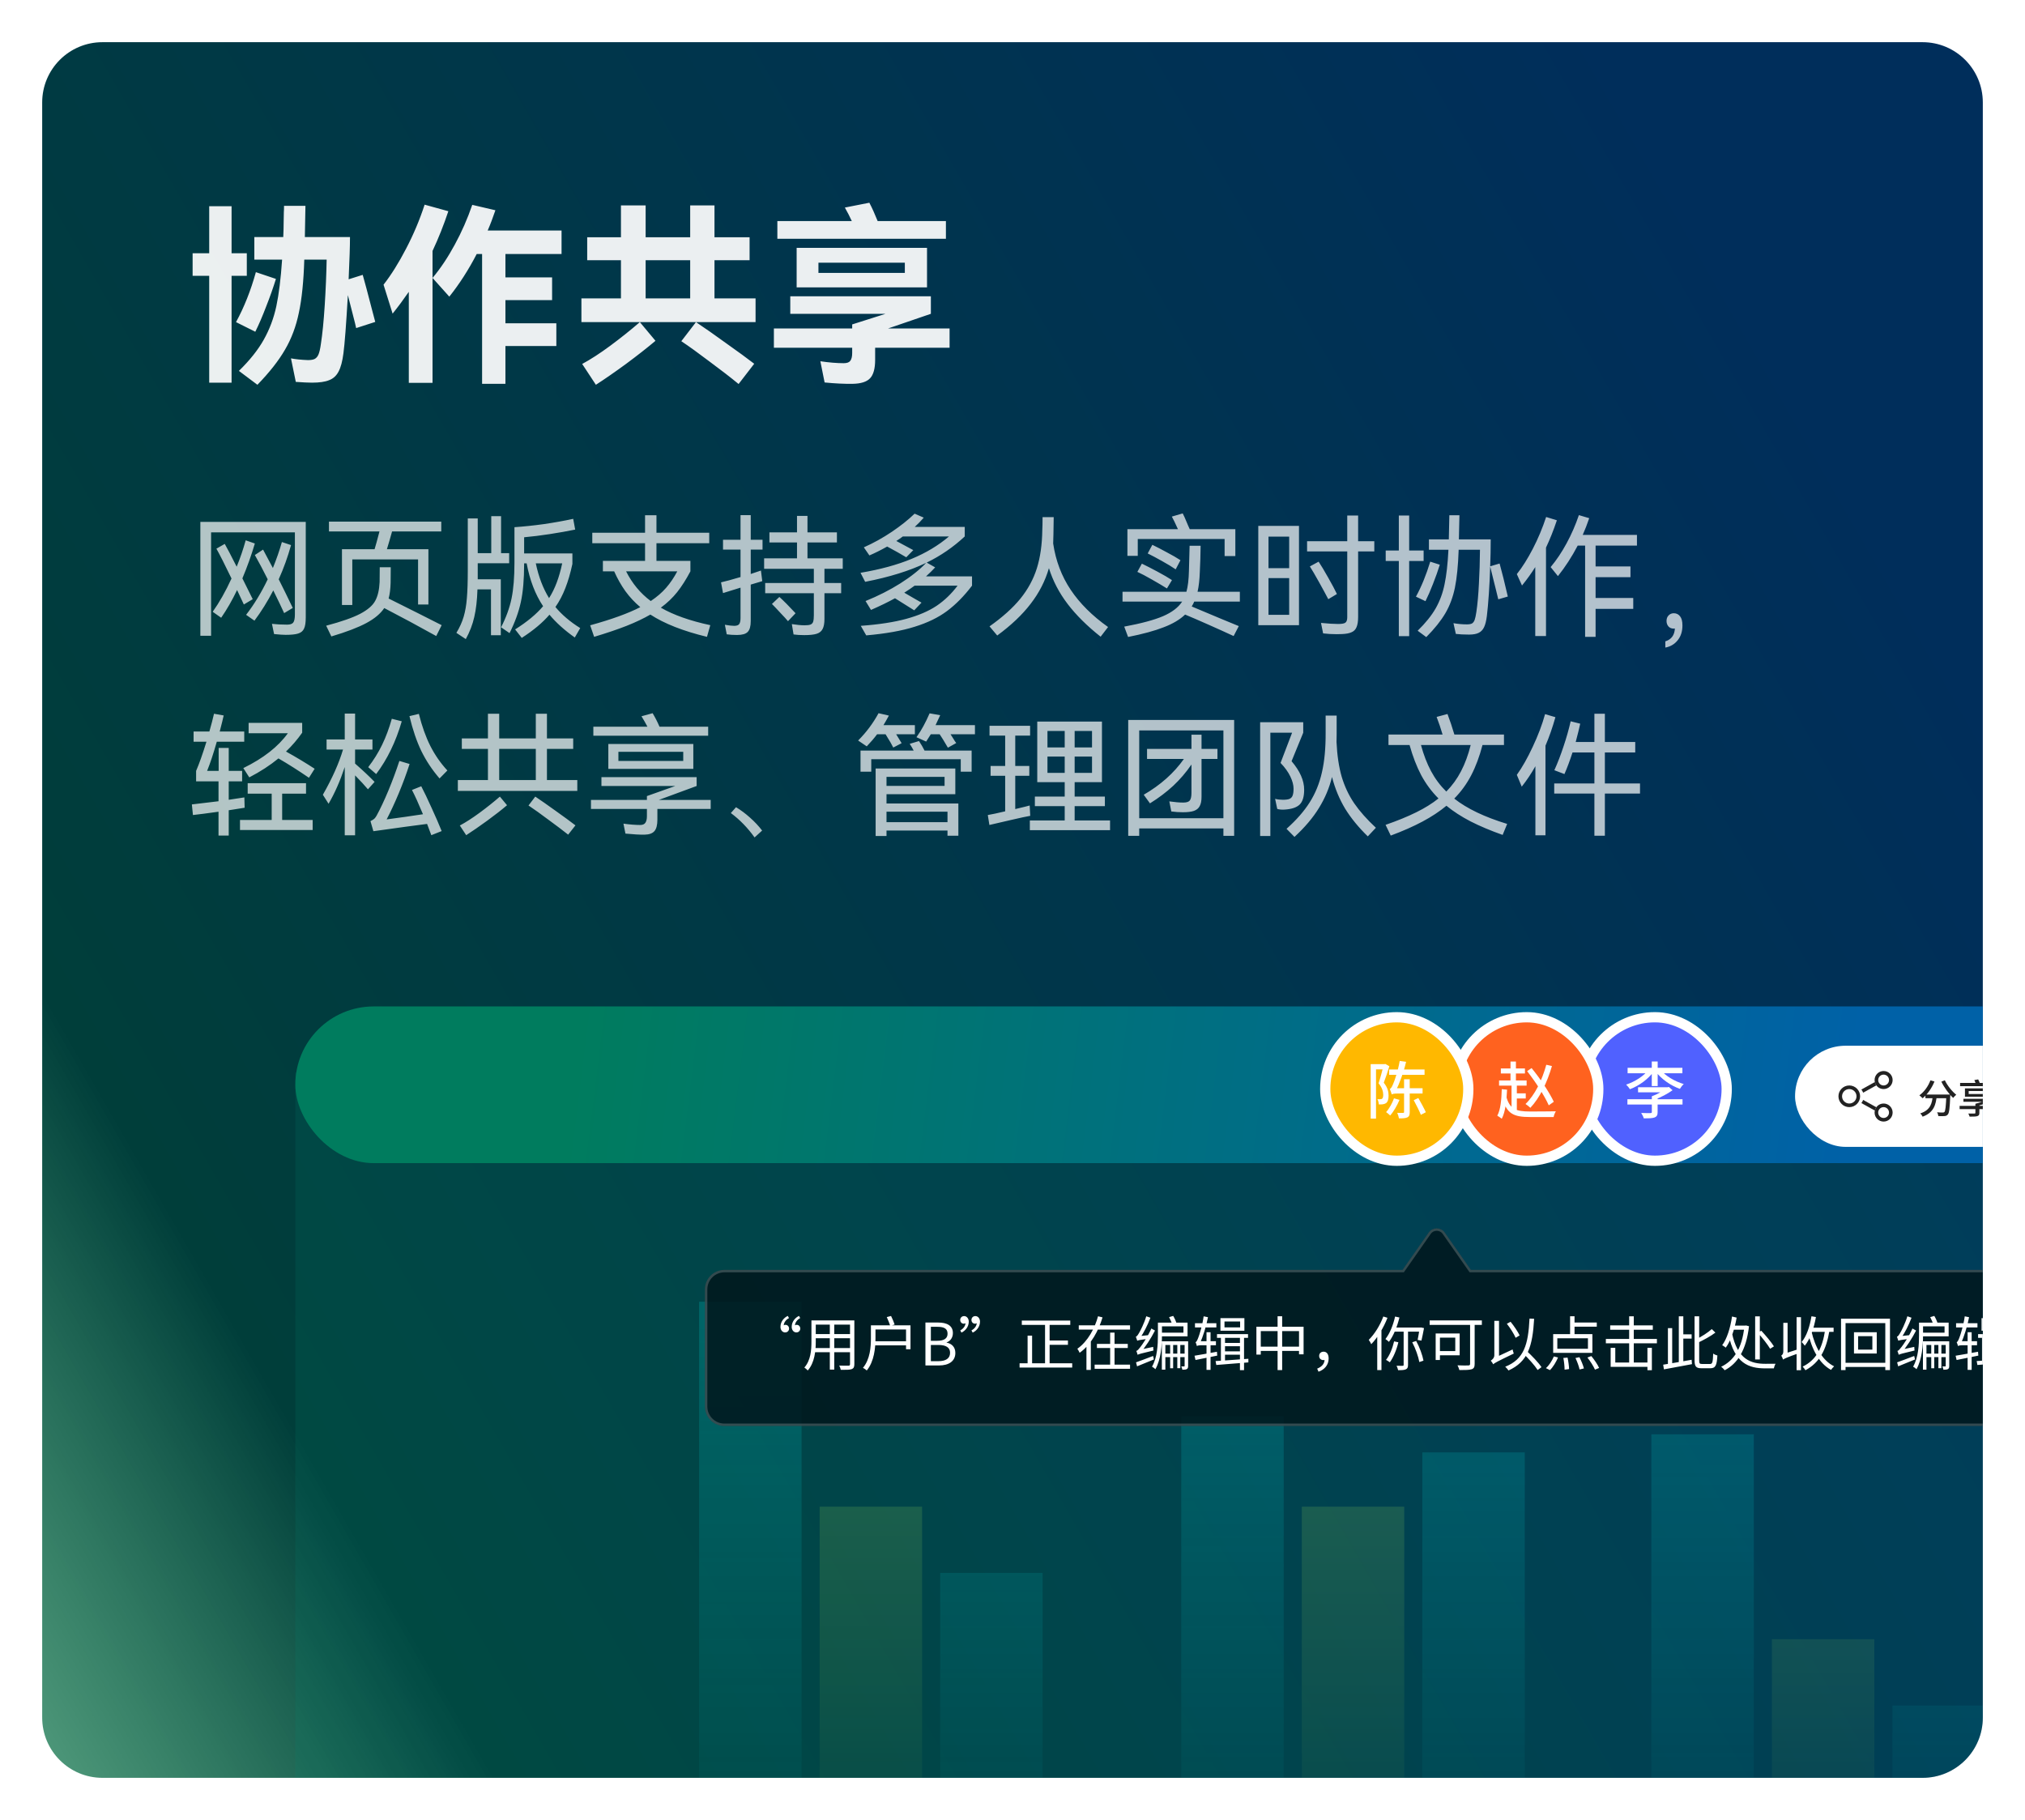 <svg width="336" height="302" viewBox="0 0 336 302" fill="none" xmlns="http://www.w3.org/2000/svg">
<g filter="url(#filter0_d_36_58820)">
<g clip-path="url(#clip0_36_58820)">
<path d="M7 16C7 10.477 11.477 6 17 6H319C324.523 6 329 10.477 329 16V284C329 289.523 324.523 294 319 294H17C11.477 294 7 289.523 7 284V16Z" fill="url(#paint0_linear_36_58820)"/>
<rect width="337" height="184" transform="translate(49 177)" fill="#008777" fill-opacity="0.15"/>
<rect x="49" y="166" width="337" height="26" rx="13" fill="url(#paint1_linear_36_58820)"/>
<g opacity="0.2">
<mask id="mask0_36_58820" style="mask-type:alpha" maskUnits="userSpaceOnUse" x="96" y="205" width="267" height="122">
<rect x="96" y="205" width="267" height="122" fill="url(#paint2_linear_36_58820)"/>
</mask>
<g mask="url(#mask0_36_58820)">
<rect x="116" y="215" width="17" height="89" fill="#00E1E1"/>
<rect x="196" y="234" width="17" height="70" fill="#00E1E1"/>
<rect x="274" y="237" width="17" height="89" fill="#00E1E1"/>
<rect x="136" y="249" width="17" height="89" fill="#C0FF59"/>
<rect x="216" y="249" width="17" height="89" fill="#C0FF59"/>
<rect x="294" y="271" width="17" height="89" fill="#C0FF59"/>
<rect x="156" y="260" width="17" height="89" fill="#00E1E1"/>
<rect x="236" y="240" width="17" height="109" fill="#00E1E1"/>
<rect x="314" y="282" width="17" height="89" fill="#00E1E1"/>
</g>
</g>
<rect x="262.695" y="167.794" width="23.81" height="23.81" rx="11.905" fill="#5061FF"/>
<path d="M270.061 176.187H279.153V177.085H270.061V176.187ZM274.072 175.136H275.051V179.217H274.072V175.136ZM273.592 176.452L274.408 176.778C273.5 178.054 271.949 179.176 270.439 179.738C270.306 179.503 270.02 179.156 269.816 178.972C271.265 178.503 272.806 177.513 273.592 176.452ZM275.5 176.472C276.296 177.503 277.878 178.442 279.378 178.881C279.164 179.064 278.878 179.432 278.735 179.676C277.204 179.136 275.633 178.034 274.714 176.789L275.5 176.472ZM271.796 179.411H276.633V180.248H271.796V179.411ZM270.031 181.401H279.174V182.279H270.031V181.401ZM274.082 180.911H275.041V183.544C275.041 184.034 274.919 184.279 274.51 184.432C274.112 184.564 273.561 184.575 272.745 184.575C272.684 184.319 272.48 183.922 272.316 183.677C272.98 183.707 273.663 183.707 273.847 183.697C274.031 183.687 274.082 183.656 274.082 183.524V180.911ZM276.459 179.411H276.704L276.908 179.36L277.521 179.901C276.704 180.493 275.602 181.074 274.561 181.462C274.459 181.299 274.214 181.044 274.082 180.911C274.959 180.595 275.97 180.023 276.459 179.595V179.411Z" fill="white"/>
<rect x="262.695" y="167.794" width="23.81" height="23.81" rx="11.905" stroke="white" stroke-width="1.701"/>
<rect x="297.847" y="172.521" width="40.754" height="16.781" rx="8.39" fill="white"/>
<path fill-rule="evenodd" clip-rule="evenodd" d="M311.328 179.097L309.141 180.312C309.073 180.12 308.974 179.944 308.849 179.788L311.078 178.55C311.124 178.75 311.211 178.936 311.328 179.097ZM308.848 182.035C308.973 181.88 309.072 181.703 309.14 181.511L311.327 182.727C311.21 182.888 311.124 183.073 311.078 183.274L308.848 182.035Z" fill="#222222"/>
<path d="M313.738 178.214C313.738 178.876 313.201 179.413 312.539 179.413C311.877 179.413 311.341 178.876 311.341 178.214C311.341 177.552 311.877 177.015 312.539 177.015C313.201 177.015 313.738 177.552 313.738 178.214Z" stroke="#222222" stroke-width="0.599"/>
<path d="M308.342 180.911C308.342 181.739 307.671 182.41 306.843 182.41C306.016 182.41 305.345 181.739 305.345 180.911C305.345 180.084 306.016 179.413 306.843 179.413C307.671 179.413 308.342 180.084 308.342 180.911Z" stroke="#222222" stroke-width="0.599"/>
<path d="M313.738 183.608C313.738 184.27 313.201 184.806 312.539 184.806C311.877 184.806 311.341 184.27 311.341 183.608C311.341 182.946 311.877 182.409 312.539 182.409C313.201 182.409 313.738 182.946 313.738 183.608Z" stroke="#222222" stroke-width="0.599"/>
<path d="M319.476 180.618H323.161V181.231H319.476V180.618ZM322.95 180.618H323.603C323.603 180.618 323.603 180.816 323.597 180.902C323.511 182.899 323.425 183.664 323.194 183.928C323.043 184.112 322.878 184.172 322.641 184.191C322.416 184.218 322.021 184.211 321.619 184.191C321.606 184.007 321.526 183.743 321.414 183.565C321.817 183.605 322.192 183.605 322.351 183.605C322.482 183.605 322.555 183.585 322.627 183.519C322.792 183.348 322.878 182.609 322.95 180.73V180.618ZM320.307 178.265L320.979 178.456C320.524 179.577 319.793 180.599 319.008 181.238C318.896 181.113 318.626 180.862 318.474 180.75C319.259 180.19 319.931 179.267 320.307 178.265ZM322.7 178.252C323.109 179.122 323.906 180.117 324.592 180.651C324.434 180.777 324.203 181.014 324.084 181.179C323.386 180.546 322.601 179.471 322.12 178.482L322.7 178.252ZM320.702 180.79H321.362C321.223 182.247 320.9 183.605 319.015 184.29C318.942 184.132 318.771 183.882 318.626 183.75C320.366 183.183 320.584 182.003 320.702 180.79ZM325.152 182.497H331.072V183.038H325.152V182.497ZM325.785 181.324H329.853V181.818H325.785V181.324ZM327.77 182.154H328.429V183.671C328.429 183.994 328.33 184.132 328.06 184.211C327.796 184.284 327.394 184.284 326.807 184.284C326.768 184.126 326.675 183.915 326.59 183.77C327.011 183.783 327.493 183.783 327.605 183.776C327.73 183.77 327.77 183.743 327.77 183.651V182.154ZM329.714 181.317H329.886L330.024 181.291L330.433 181.647C329.78 182.003 328.91 182.313 328.073 182.504C328 182.398 327.855 182.233 327.77 182.148C328.482 181.99 329.306 181.693 329.714 181.436V181.317ZM326.655 180.038V180.533H329.569V180.038H326.655ZM326.036 179.596H330.229V180.981H326.036V179.596ZM325.231 178.693H330.98V179.227H325.231V178.693ZM327.598 178.219L328.231 178.107C328.37 178.357 328.508 178.693 328.554 178.917L327.888 179.049C327.842 178.832 327.723 178.482 327.598 178.219Z" fill="#222222"/>
<rect x="241.46" y="167.795" width="23.737" height="23.81" rx="11.868" fill="#FF621F"/>
<path d="M249.029 176.29H253.03V177.126H249.029V176.29ZM248.733 178.279H253.305V179.137H248.733V178.279ZM251.325 180.422H253.162V181.269H251.325V180.422ZM250.631 175.147H251.529V178.769H250.631V175.147ZM250.805 178.851H251.683V183.392H250.805V178.851ZM249.917 180.902C250.478 183.055 251.57 183.433 253.856 183.433C254.479 183.422 257.417 183.433 258.162 183.402C258.009 183.616 257.836 184.065 257.785 184.351H253.866C251.172 184.351 249.938 183.82 249.285 181.106L249.917 180.902ZM249.182 179.728L250.06 179.81C249.978 181.729 249.785 183.484 249.182 184.637C249.029 184.504 248.642 184.239 248.438 184.127C248.989 183.116 249.131 181.473 249.182 179.728ZM256.57 175.677L257.509 175.892C256.703 178.657 255.468 181.188 253.928 182.82C253.754 182.647 253.346 182.331 253.121 182.188C254.672 180.698 255.856 178.279 256.57 175.677ZM253.387 176.739L254.132 176.228C255.57 177.984 257.101 180.29 257.815 181.82L256.979 182.412C256.315 180.882 254.764 178.473 253.387 176.739Z" fill="white"/>
<rect x="241.46" y="167.795" width="23.737" height="23.81" rx="11.868" stroke="white" stroke-width="1.701"/>
<rect x="219.894" y="167.795" width="23.737" height="23.81" rx="11.868" fill="#FFB800"/>
<path d="M227.43 175.575H229.818V176.443H228.318V184.616H227.43V175.575ZM229.553 175.575H229.726L229.869 175.545L230.533 175.922C230.267 176.779 229.92 177.851 229.604 178.657C230.267 179.473 230.4 180.188 230.4 180.79C230.41 181.392 230.277 181.82 229.982 182.045C229.829 182.147 229.645 182.208 229.431 182.239C229.247 182.259 229.002 182.269 228.777 182.259C228.767 182.014 228.686 181.627 228.543 181.382C228.737 181.402 228.9 181.402 229.033 181.392C229.155 181.392 229.247 181.371 229.328 181.31C229.461 181.208 229.512 180.963 229.512 180.667C229.512 180.167 229.359 179.504 228.737 178.759C229.043 177.841 229.39 176.535 229.553 175.861V175.575ZM234.574 181.555L235.339 181.198C235.767 181.943 236.319 182.963 236.584 183.555L235.757 183.984C235.523 183.371 234.992 182.331 234.574 181.555ZM232.971 178.086H233.91V183.514C233.91 183.984 233.829 184.249 233.533 184.402C233.227 184.555 232.778 184.576 232.114 184.576C232.084 184.32 231.961 183.922 231.839 183.657C232.278 183.678 232.686 183.667 232.818 183.667C232.941 183.657 232.971 183.627 232.971 183.494V178.086ZM231.298 181.249L232.216 181.504C231.839 182.392 231.267 183.422 230.665 184.096C230.492 183.922 230.186 183.667 229.992 183.535C230.533 182.933 231.043 181.984 231.298 181.249ZM230.931 180.606V179.851L231.431 179.575H236.043V180.453H231.859C231.4 180.453 231.022 180.504 230.931 180.606ZM230.492 176.463H236.37V177.351H230.492V176.463ZM230.931 180.606C230.88 180.412 230.716 179.943 230.604 179.688C230.808 179.626 230.971 179.32 231.165 178.851C231.369 178.412 231.982 176.647 232.247 175.045L233.308 175.188C232.9 176.943 232.216 178.779 231.573 180.055V180.065C231.573 180.065 230.931 180.422 230.931 180.606Z" fill="white"/>
<rect x="219.894" y="167.795" width="23.737" height="23.81" rx="11.868" stroke="white" stroke-width="1.701"/>
<g filter="url(#filter1_dd_36_58820)">
<path d="M120.199 234H356.58C358.368 234 359.818 232.55 359.818 230.762V211.333C359.818 209.545 358.368 208.095 356.58 208.095H244.056L239.716 201.895C239.071 200.974 237.708 200.974 237.063 201.895L232.723 208.095H120.199C118.411 208.095 116.961 209.545 116.961 211.333V230.762C116.961 232.55 118.411 234 120.199 234Z" fill="#00181D" fill-opacity="0.87"/>
<path d="M243.89 208.211L243.951 208.298H244.056H356.58C358.257 208.298 359.616 209.657 359.616 211.333V230.762C359.616 232.438 358.257 233.798 356.58 233.798H120.199C118.522 233.798 117.163 232.438 117.163 230.762V211.333C117.163 209.657 118.522 208.298 120.199 208.298H232.723H232.828L232.889 208.211L237.229 202.011C237.793 201.205 238.986 201.205 239.55 202.011L243.89 208.211Z" stroke="white" stroke-opacity="0.2" stroke-width="0.405"/>
</g>
<path d="M130.917 217.712C130.383 217.984 130.053 218.49 130.043 218.917C130.101 218.868 130.208 218.83 130.315 218.83C130.684 218.83 130.927 219.111 130.927 219.461C130.927 219.762 130.704 220.092 130.267 220.092C129.839 220.092 129.499 219.704 129.499 219.17C129.499 218.295 130.092 217.635 130.713 217.353L130.917 217.712ZM132.773 217.712C132.248 217.984 131.918 218.49 131.908 218.917C131.967 218.868 132.073 218.83 132.18 218.83C132.549 218.83 132.783 219.111 132.783 219.461C132.783 219.762 132.559 220.092 132.132 220.092C131.704 220.092 131.364 219.704 131.364 219.17C131.364 218.295 131.957 217.635 132.579 217.353L132.773 217.712ZM135.046 218.101H141.331V218.8H135.046V218.101ZM135.046 220.364H141.321V221.054H135.046V220.364ZM134.997 222.686H141.341V223.376H134.997V222.686ZM134.638 218.101H135.357V221.627C135.357 223.104 135.182 225.115 134.026 226.407C133.909 226.261 133.618 226.018 133.463 225.921C134.531 224.716 134.638 222.987 134.638 221.618V218.101ZM141.04 218.101H141.759V225.358C141.759 225.834 141.642 226.057 141.321 226.183C140.991 226.3 140.428 226.31 139.505 226.3C139.476 226.106 139.359 225.785 139.252 225.591C139.942 225.62 140.603 225.61 140.787 225.61C140.972 225.6 141.04 225.542 141.04 225.358V218.101ZM137.688 218.363H138.427V226.261H137.688V218.363ZM144.508 218.917H145.265V221.035C145.265 222.628 145.061 224.901 143.818 226.407C143.692 226.271 143.371 226.047 143.187 225.97C144.381 224.532 144.508 222.502 144.508 221.035V218.917ZM147.14 217.547L147.849 217.363C148.073 217.819 148.325 218.402 148.442 218.781L147.704 219.004C147.597 218.616 147.344 218.004 147.14 217.547ZM144.984 218.917H151.075V222.88H150.336V219.607H144.984V218.917ZM144.984 221.559H150.735V222.239H144.984V221.559ZM153.552 225.571V218.451H155.66C157.107 218.451 158.108 218.946 158.108 220.199C158.108 220.899 157.739 221.52 157.068 221.744V221.783C157.923 221.948 158.516 222.521 158.516 223.492C158.516 224.882 157.408 225.571 155.825 225.571H153.552ZM154.455 221.482H155.504C156.728 221.482 157.224 221.035 157.224 220.306C157.224 219.471 156.66 219.16 155.553 219.16H154.455V221.482ZM154.455 224.862H155.699C156.913 224.862 157.641 224.425 157.641 223.463C157.641 222.579 156.942 222.171 155.699 222.171H154.455V224.862ZM161.189 219.752C161.724 219.49 162.054 218.985 162.064 218.558C162.005 218.606 161.899 218.645 161.792 218.645C161.423 218.645 161.189 218.363 161.189 218.014C161.189 217.712 161.403 217.382 161.84 217.382C162.268 217.382 162.608 217.771 162.608 218.305C162.608 219.17 162.015 219.84 161.393 220.122L161.189 219.752ZM159.334 219.752C159.859 219.49 160.189 218.985 160.199 218.558C160.14 218.606 160.033 218.645 159.927 218.645C159.557 218.645 159.324 218.363 159.324 218.014C159.324 217.712 159.548 217.382 159.975 217.382C160.403 217.382 160.743 217.771 160.743 218.305C160.743 219.17 160.15 219.84 159.528 220.122L159.334 219.752ZM169.544 218.13H177.587V218.839H169.544V218.13ZM173.75 221.433H177.199V222.152H173.75V221.433ZM169.175 225.212H177.908V225.921H169.175V225.212ZM173.4 218.392H174.158V225.562H173.4V218.392ZM170.505 220.627H171.253V225.591H170.505V220.627ZM178.996 218.917H187.505V219.626H178.996V218.917ZM182.007 221.996H187.127V222.676H182.007V221.996ZM181.628 225.435H187.505V226.125H181.628V225.435ZM184.203 220.122H184.931V225.804H184.203V220.122ZM182.192 217.411L182.94 217.596C182.26 219.82 181.075 222.084 179.141 223.473C179.064 223.279 178.879 222.968 178.763 222.803C180.511 221.569 181.648 219.412 182.192 217.411ZM180.268 221.414H180.997V226.319H180.268V221.414ZM188.759 223.803C188.729 223.667 188.623 223.337 188.545 223.162C188.739 223.123 188.943 222.871 189.225 222.511C189.516 222.152 190.459 220.763 191.041 219.442L191.644 219.782C190.954 221.112 190.089 222.463 189.235 223.434V223.444C189.235 223.444 188.759 223.658 188.759 223.803ZM188.759 223.803L188.72 223.22L189.04 222.978L191.343 222.492C191.343 222.686 191.372 222.948 191.391 223.094C189.244 223.599 188.943 223.696 188.759 223.803ZM188.7 221.472C188.661 221.326 188.545 220.986 188.467 220.802C188.632 220.763 188.797 220.53 188.992 220.19C189.196 219.869 189.847 218.596 190.196 217.411L190.886 217.654C190.42 218.898 189.759 220.19 189.128 221.074V221.093C189.128 221.093 188.7 221.326 188.7 221.472ZM188.7 221.472L188.681 220.928L189.021 220.704L190.711 220.53C190.672 220.714 190.653 220.986 190.643 221.132C189.118 221.326 188.856 221.394 188.7 221.472ZM188.496 225.056C189.205 224.814 190.274 224.396 191.333 223.998L191.459 224.58C190.478 224.988 189.458 225.396 188.671 225.717L188.496 225.056ZM194.16 221.909H194.655V226.038H194.16V221.909ZM195.345 221.899H195.84V226.028H195.345V221.899ZM196.559 221.569H197.142V225.649C197.142 225.911 197.103 226.076 196.928 226.174C196.753 226.271 196.52 226.28 196.18 226.28C196.151 226.125 196.083 225.882 196.005 225.736C196.219 225.736 196.404 225.736 196.472 225.736C196.54 225.736 196.559 225.717 196.559 225.639V221.569ZM192.129 218.47H192.8V220.568C192.8 222.162 192.644 224.551 191.712 226.193C191.595 226.067 191.304 225.853 191.148 225.775C192.042 224.221 192.129 222.064 192.129 220.568V218.47ZM192.479 218.47H197.045V220.743H192.479V220.131H196.365V219.082H192.479V218.47ZM192.78 221.569H196.87V222.171H193.363V226.271H192.78V221.569ZM193.072 223.609H196.821V224.192H193.072V223.609ZM193.985 217.557L194.665 217.353C194.888 217.722 195.112 218.227 195.209 218.558L194.5 218.791C194.412 218.451 194.189 217.936 193.985 217.557ZM198.279 218.567H201.824V219.267H198.279V218.567ZM200.192 220.063H200.863V226.31H200.192V220.063ZM198.201 223.959C199.133 223.813 200.552 223.551 201.921 223.298L201.97 223.939C200.688 224.202 199.357 224.474 198.366 224.668L198.201 223.959ZM198.599 222.356C198.56 222.21 198.463 221.89 198.376 221.705C198.541 221.666 198.677 221.355 198.842 220.918C199.007 220.51 199.522 218.878 199.716 217.421L200.435 217.567C200.134 219.121 199.609 220.782 199.085 221.938V221.958C199.085 221.958 198.599 222.2 198.599 222.356ZM198.599 222.356V221.744L198.997 221.55H201.756V222.22H199.308C198.978 222.22 198.687 222.278 198.599 222.356ZM205.739 220.559H206.419V226.348H205.739V220.559ZM203.175 218.276V219.257H205.768V218.276H203.175ZM202.504 217.722H206.477V219.811H202.504V217.722ZM201.931 220.374H207.08V220.996H201.931V220.374ZM202.893 221.831H205.933V222.385H202.893V221.831ZM202.893 223.23H205.953V223.784H202.893V223.23ZM202.582 220.53H203.262V224.979L202.582 225.056V220.53ZM201.698 224.843C203.019 224.765 205.127 224.61 207.138 224.464V225.066C205.224 225.231 203.184 225.396 201.815 225.494L201.698 224.843ZM208.469 219.15H216.299V223.726H215.541V219.869H209.197V223.774H208.469V219.15ZM208.857 222.453H215.978V223.162H208.857V222.453ZM211.985 217.411H212.743V226.339H211.985V217.411ZM218.776 226.611L218.552 226.106C219.349 225.775 219.786 225.28 219.786 224.551L219.601 223.726L220.126 224.464C219.99 224.639 219.796 224.687 219.611 224.687C219.213 224.687 218.883 224.454 218.883 223.988C218.883 223.531 219.232 223.288 219.621 223.288C220.165 223.288 220.456 223.735 220.456 224.415C220.456 225.464 219.796 226.261 218.776 226.611ZM231.482 217.46L232.201 217.615C231.822 219.17 231.21 220.666 230.462 221.656C230.336 221.53 230.044 221.297 229.879 221.19C230.598 220.287 231.161 218.888 231.482 217.46ZM231.317 221.579L232.026 221.724C231.725 222.997 231.2 224.231 230.608 225.047C230.462 224.93 230.151 224.736 229.976 224.648C230.579 223.9 231.045 222.744 231.317 221.579ZM231.395 219.286H235.766V219.966H231.113L231.395 219.286ZM232.9 219.568H233.629V225.464C233.629 225.882 233.541 226.096 233.269 226.212C233.007 226.339 232.589 226.358 231.987 226.358C231.939 226.154 231.832 225.834 231.725 225.62C232.181 225.639 232.599 225.63 232.735 225.63C232.861 225.63 232.9 225.591 232.9 225.464V219.568ZM234.328 221.724L234.979 221.511C235.543 222.531 236.028 223.871 236.193 224.775L235.504 225.008C235.348 224.114 234.863 222.744 234.328 221.724ZM235.552 219.286H235.649L235.776 219.267L236.281 219.374C236.145 220.092 235.98 220.928 235.853 221.452L235.222 221.336C235.329 220.85 235.455 220.034 235.552 219.393V219.286ZM229.529 217.45L230.219 217.664C229.578 219.315 228.577 220.957 227.528 222.045C227.451 221.88 227.247 221.491 227.111 221.326C228.072 220.384 228.985 218.927 229.529 217.45ZM228.519 219.956L229.199 219.267L229.219 219.276V226.339H228.519V219.956ZM243.926 218.324H244.684V225.309C244.684 225.834 244.557 226.086 244.179 226.203C243.79 226.329 243.11 226.339 242.148 226.339C242.1 226.125 241.954 225.766 241.837 225.552C242.624 225.591 243.411 225.581 243.644 225.571C243.858 225.562 243.926 225.494 243.926 225.29V218.324ZM238.214 220.267H238.923V224.668H238.214V220.267ZM238.515 220.267H242.197V223.891H238.515V223.191H241.468V220.957H238.515V220.267ZM237.213 218.101H245.879V218.839H237.213V218.101ZM250.027 218.655L250.648 218.324C251.221 219.034 251.853 219.966 252.144 220.588L251.484 220.986C251.212 220.345 250.59 219.364 250.027 218.655ZM252.708 223.551L253.291 223.143C254.175 223.959 255.272 225.095 255.777 225.853L255.136 226.329C254.66 225.581 253.601 224.396 252.708 223.551ZM253.786 217.79L254.553 217.829C254.291 222.424 253.504 224.959 250.299 226.407C250.211 226.251 249.92 225.931 249.755 225.785C252.883 224.542 253.572 222.123 253.786 217.79ZM247.763 225.377L247.637 224.639L247.948 224.338L250.979 222.919C251.017 223.123 251.115 223.434 251.173 223.599C248.365 224.95 248.006 225.154 247.763 225.377ZM247.763 225.377C247.685 225.212 247.481 224.911 247.355 224.775C247.559 224.658 247.948 224.338 247.948 223.891V218.169H248.725V224.454C248.725 224.454 247.763 225.086 247.763 225.377ZM260.518 217.411H261.256V220.724H260.518V217.411ZM258.4 221.064V222.803H263.481V221.064H258.4ZM257.711 220.374H264.219V223.483H257.711V220.374ZM260.858 218.451H264.948V219.14H260.858V218.451ZM259.401 224.328L260.1 224.27C260.236 224.901 260.343 225.698 260.353 226.174L259.605 226.271C259.605 225.775 259.527 224.959 259.401 224.328ZM261.412 224.338L262.072 224.202C262.373 224.784 262.694 225.571 262.811 226.067L262.092 226.242C261.995 225.756 261.703 224.95 261.412 224.338ZM263.393 224.26L264.044 224.017C264.54 224.619 265.103 225.445 265.336 225.989L264.647 226.271C264.423 225.736 263.889 224.882 263.393 224.26ZM257.827 224.075L258.517 224.25C258.196 225.008 257.701 225.834 257.176 226.348L256.506 226.018C257.021 225.581 257.526 224.794 257.827 224.075ZM267.172 218.927H274.244V219.646H267.172V218.927ZM266.453 221.171H274.924V221.899H266.453V221.171ZM270.32 217.421H271.087V225.571H270.32V217.421ZM273.351 222.647H274.089V226.358H273.351V222.647ZM267.25 222.647H268.017V225.086H273.836V225.804H267.25V222.647ZM278.82 220.413H280.685V221.122H278.82V220.413ZM278.557 217.421H279.305V225.202L278.557 225.299V217.421ZM276.751 219.383H277.46V225.474L276.751 225.571V219.383ZM275.964 225.445C277.139 225.26 278.965 224.94 280.685 224.629L280.743 225.358C279.082 225.668 277.314 225.989 276.09 226.222L275.964 225.445ZM284.027 219.539L284.629 220.122C283.823 220.734 282.686 221.346 281.666 221.831C281.617 221.676 281.481 221.423 281.384 221.268C282.346 220.782 283.415 220.102 284.027 219.539ZM281.171 217.421H281.938V224.726C281.938 225.231 282.006 225.328 282.414 225.328C282.608 225.328 283.512 225.328 283.745 225.328C284.153 225.328 284.211 224.979 284.26 223.599C284.454 223.745 284.755 223.871 284.959 223.92C284.872 225.494 284.677 226.038 283.803 226.038C283.609 226.038 282.511 226.038 282.327 226.038C281.423 226.038 281.171 225.756 281.171 224.707V217.421ZM287.533 218.956H289.661V219.636H287.533V218.956ZM289.437 218.956H289.583L289.719 218.936L290.205 219.063C289.748 223.046 288.291 225.27 286.173 226.368C286.047 226.203 285.765 225.911 285.581 225.795C287.669 224.784 289.049 222.783 289.437 219.131V218.956ZM287.378 220.18C288.291 224.629 290.564 225.299 292.935 225.299C293.236 225.299 294.236 225.299 294.615 225.29C294.499 225.474 294.363 225.843 294.324 226.057H292.896C290.205 226.057 287.786 225.251 286.795 220.384L287.378 220.18ZM287.388 217.45L288.155 217.635C287.805 219.616 287.174 221.52 286.348 222.618C286.212 222.502 285.94 222.307 285.756 222.21C286.523 221.19 287.116 219.354 287.388 217.45ZM291.662 220.141L292.245 219.811C292.993 220.617 293.906 221.705 294.343 222.404L293.712 222.803C293.304 222.103 292.4 220.967 291.662 220.141ZM291.225 217.431H292.002V224.58H291.225V217.431ZM300.298 219.306H304.242V219.995H300.298V219.306ZM300.57 217.411L301.308 217.538C300.978 219.422 300.376 221.151 299.463 222.298C299.356 222.142 299.093 221.822 298.938 221.686C299.773 220.695 300.288 219.111 300.57 217.411ZM302.843 219.655L303.562 219.752C303.018 223.007 301.92 225.095 299.569 226.368C299.482 226.212 299.259 225.911 299.103 225.766C301.367 224.668 302.387 222.686 302.843 219.655ZM300.57 219.918C301.163 222.502 302.377 224.755 304.329 225.717C304.164 225.863 303.931 226.125 303.815 226.31C301.813 225.212 300.619 222.861 299.968 220.054L300.57 219.918ZM298.103 217.557H298.831V226.358H298.103V217.557ZM295.859 224.6L295.781 223.91L296.111 223.609L298.443 222.851C298.472 223.046 298.559 223.327 298.617 223.483C296.373 224.279 296.063 224.444 295.859 224.6ZM295.859 224.6C295.8 224.425 295.664 224.095 295.557 223.939C295.693 223.852 295.897 223.658 295.897 223.279V218.499H296.607V223.93C296.607 223.93 295.859 224.338 295.859 224.6ZM308.312 220.714V222.948H310.673V220.714H308.312ZM307.623 220.063H311.401V223.59H307.623V220.063ZM305.476 217.81H313.597V226.339H312.82V218.548H306.224V226.339H305.476V217.81ZM305.893 225.134H313.267V225.824H305.893V225.134ZM315.044 223.803C315.015 223.667 314.908 223.337 314.831 223.162C315.025 223.123 315.229 222.871 315.511 222.511C315.802 222.152 316.744 220.763 317.327 219.442L317.929 219.782C317.24 221.112 316.375 222.463 315.52 223.434V223.444C315.52 223.444 315.044 223.658 315.044 223.803ZM315.044 223.803L315.005 223.22L315.326 222.978L317.628 222.492C317.628 222.686 317.657 222.948 317.677 223.094C315.53 223.599 315.229 223.696 315.044 223.803ZM314.986 221.472C314.947 221.326 314.831 220.986 314.753 220.802C314.918 220.763 315.083 220.53 315.277 220.19C315.481 219.869 316.132 218.596 316.482 217.411L317.172 217.654C316.705 218.898 316.045 220.19 315.413 221.074V221.093C315.413 221.093 314.986 221.326 314.986 221.472ZM314.986 221.472L314.967 220.928L315.307 220.704L316.997 220.53C316.958 220.714 316.939 220.986 316.929 221.132C315.404 221.326 315.141 221.394 314.986 221.472ZM314.782 225.056C315.491 224.814 316.56 224.396 317.619 223.998L317.745 224.58C316.764 224.988 315.744 225.396 314.957 225.717L314.782 225.056ZM320.445 221.909H320.941V226.038H320.445V221.909ZM321.631 221.899H322.126V226.028H321.631V221.899ZM322.845 221.569H323.428V225.649C323.428 225.911 323.389 226.076 323.214 226.174C323.039 226.271 322.806 226.28 322.466 226.28C322.437 226.125 322.369 225.882 322.291 225.736C322.505 225.736 322.689 225.736 322.757 225.736C322.825 225.736 322.845 225.717 322.845 225.639V221.569ZM318.415 218.47H319.085V220.568C319.085 222.162 318.93 224.551 317.997 226.193C317.881 226.067 317.589 225.853 317.434 225.775C318.328 224.221 318.415 222.064 318.415 220.568V218.47ZM318.765 218.47H323.331V220.743H318.765V220.131H322.651V219.082H318.765V218.47ZM319.066 221.569H323.156V222.171H319.649V226.271H319.066V221.569ZM319.357 223.609H323.107V224.192H319.357V223.609ZM320.271 217.557L320.951 217.353C321.174 217.722 321.397 218.227 321.495 218.558L320.785 218.791C320.698 218.451 320.475 217.936 320.271 217.557ZM324.564 218.567H328.11V219.267H324.564V218.567ZM326.478 220.063H327.148V226.31H326.478V220.063ZM324.487 223.959C325.419 223.813 326.837 223.551 328.207 223.298L328.256 223.939C326.973 224.202 325.643 224.474 324.652 224.668L324.487 223.959ZM324.885 222.356C324.846 222.21 324.749 221.89 324.661 221.705C324.827 221.666 324.963 221.355 325.128 220.918C325.293 220.51 325.808 218.878 326.002 217.421L326.721 217.567C326.42 219.121 325.895 220.782 325.371 221.938V221.958C325.371 221.958 324.885 222.2 324.885 222.356ZM324.885 222.356V221.744L325.283 221.55H328.042V222.22H325.594C325.264 222.22 324.972 222.278 324.885 222.356ZM332.025 220.559H332.705V226.348H332.025V220.559ZM329.46 218.276V219.257H332.054V218.276H329.46ZM328.79 217.722H332.763V219.811H328.79V217.722ZM328.217 220.374H333.365V220.996H328.217V220.374ZM329.179 221.831H332.219V222.385H329.179V221.831ZM329.179 223.23H332.239V223.784H329.179V223.23ZM328.868 220.53H329.548V224.979L328.868 225.056V220.53ZM327.984 224.843C329.305 224.765 331.413 224.61 333.424 224.464V225.066C331.51 225.231 329.47 225.396 328.1 225.494L327.984 224.843ZM337.931 218.315H342.448V219.014H337.931V218.315ZM342.196 218.315H342.322L342.448 218.276L342.895 218.431C342.283 222.696 340.35 225.173 337.834 226.339C337.727 226.164 337.533 225.872 337.377 225.736C339.748 224.755 341.632 222.298 342.196 218.47V218.315ZM338.922 218.868C339.515 222.249 340.573 224.202 343.216 225.804C343.021 225.94 342.798 226.183 342.691 226.397C339.942 224.639 338.893 222.56 338.261 219.004L338.922 218.868ZM334.269 219.471H337.902V220.16H334.269V219.471ZM335.881 217.411H336.591V226.339H335.881V217.411ZM335.765 219.859L336.26 220.034C335.93 221.637 335.192 223.59 334.424 224.58C334.337 224.367 334.133 224.046 334.007 223.862C334.725 222.997 335.454 221.278 335.765 219.859ZM336.571 220.539C336.872 220.821 337.989 222.103 338.232 222.395L337.785 223.055C337.475 222.55 336.552 221.307 336.202 220.908L336.571 220.539ZM344.42 217.819H346.761V218.48H345.071V226.339H344.42V217.819ZM346.625 217.819H346.752L346.868 217.79L347.344 218.072C347.053 218.868 346.703 219.82 346.373 220.598C347.082 221.404 347.247 222.113 347.247 222.715C347.247 223.24 347.131 223.658 346.859 223.852C346.732 223.949 346.548 224.007 346.353 224.036C346.159 224.056 345.916 224.056 345.703 224.046C345.693 223.871 345.625 223.59 345.518 223.405C345.732 223.424 345.926 223.434 346.091 223.415C346.198 223.405 346.305 223.386 346.392 223.327C346.528 223.22 346.587 222.948 346.587 222.657C346.587 222.123 346.421 221.443 345.712 220.675C346.072 219.791 346.431 218.674 346.625 218.014V217.819ZM348.199 217.848H352.114V222.113H348.199V221.472H351.405V218.49H348.199V217.848ZM348.248 219.665H351.784V220.277H348.248V219.665ZM350.025 221.734C350.443 223.56 351.376 225.027 352.911 225.649C352.745 225.795 352.522 226.086 352.405 226.28C350.812 225.513 349.889 223.92 349.423 221.851L350.025 221.734ZM352.211 222.434L352.697 222.939C352.124 223.405 351.356 223.91 350.793 224.231L350.395 223.764C350.948 223.434 351.755 222.861 352.211 222.434ZM347.801 226.358L347.743 225.707L348.092 225.435L350.259 224.911C350.259 225.115 350.268 225.416 350.297 225.571C348.287 226.125 347.985 226.232 347.801 226.358ZM347.801 226.358C347.743 226.193 347.587 225.892 347.471 225.756C347.616 225.668 347.83 225.464 347.83 225.066V217.848H348.539V225.639C348.539 225.639 347.801 226.086 347.801 226.358Z" fill="white"/>
<path d="M59.096 53.44L58.904 52.608L57.72 47.968C57.443 52.811 57.197 56.032 56.984 57.632C56.813 58.955 56.547 59.957 56.184 60.64C55.821 61.344 55.299 61.824 54.616 62.08C53.955 62.357 53.005 62.496 51.768 62.496C51.171 62.496 50.275 62.453 49.08 62.368L48.28 58.464C49.048 58.613 49.987 58.709 51.096 58.752C51.587 58.752 51.96 58.688 52.216 58.56C52.493 58.411 52.707 58.155 52.856 57.792C53.005 57.429 53.133 56.864 53.24 56.096C53.496 54.475 53.709 52.331 53.88 49.664C54.051 46.976 54.157 44.448 54.2 42.08H50.488C50.381 45.664 50.083 48.597 49.592 50.88C49.123 53.163 48.355 55.211 47.288 57.024C46.243 58.837 44.717 60.779 42.712 62.848L39.64 60.544C41.453 58.773 42.829 57.045 43.768 55.36C44.728 53.653 45.421 51.808 45.848 49.824C46.275 47.819 46.595 45.237 46.808 42.08H42.2V38.336H47C47.043 37.419 47.064 36.619 47.064 35.936C47.064 35.232 47.075 34.656 47.096 34.208C47.117 33.952 47.128 33.6 47.128 33.152H50.68L50.584 38.336H58.072C58.072 39.787 57.997 42.123 57.848 45.344L60.184 44.608C60.504 45.717 61.005 47.595 61.688 50.24L62.264 52.416L59.096 53.44ZM40.952 41.024V44.768H38.424V62.496H34.712V44.768H31.96V41.024H34.712V33.216H38.424V41.024H40.952ZM45.784 45.28C45.336 46.731 44.792 48.267 44.152 49.888C43.533 51.509 42.936 52.896 42.36 54.048L39.16 52.448C40.504 49.995 41.603 47.232 42.456 44.16L45.784 45.28ZM74.392 34.048C73.624 36.352 72.749 38.549 71.768 40.64V62.528H67.832V47.424C66.915 48.747 66.019 49.952 65.144 51.04L63.64 46.24C64.92 44.597 66.168 42.603 67.384 40.256C68.621 37.888 69.645 35.456 70.456 32.96L74.392 34.048ZM93.176 41.152H83.864V45.024H91.608V48.8H83.864V52.64H92.312V56.416H83.864V62.688H79.992V41.152H79.096C77.752 43.755 76.237 46.112 74.552 48.224L71.768 45.12C73.091 43.541 74.317 41.707 75.448 39.616C76.6 37.504 77.571 35.296 78.36 32.992L82.2 33.888C81.773 35.147 81.347 36.267 80.92 37.248H93.176V41.152ZM118.552 48.512H125.368V52.448H96.472V48.512H103.032V42.176H97.432V38.368H103.032V33.088H107.128V38.368H114.52V33.088H118.552V38.368H124.376V42.176H118.552V48.512ZM114.52 42.176H107.128V48.512H114.52V42.176ZM96.6 59.392C97.987 58.645 99.533 57.643 101.24 56.384C102.968 55.104 104.611 53.792 106.168 52.448L108.76 55.552C107.395 56.704 105.763 57.984 103.864 59.392C101.965 60.779 100.301 61.931 98.872 62.848L96.6 59.392ZM122.552 62.72C121.229 61.632 119.629 60.395 117.752 59.008C115.896 57.6 114.328 56.469 113.048 55.616L115.48 52.448C116.888 53.387 118.563 54.56 120.504 55.968C122.467 57.355 124.013 58.485 125.144 59.36L122.552 62.72ZM156.952 35.68V38.624H128.984V35.68H141.336C141.016 34.976 140.632 34.229 140.184 33.44L144.248 32.64C144.696 33.493 145.155 34.507 145.624 35.68H156.952ZM153.816 40.128V46.688H132.184V40.128H153.816ZM150.136 42.592H135.8V44.288H150.136V42.592ZM157.56 53.504V56.704H145.208V58.72C145.208 60.149 144.931 61.163 144.376 61.76C143.821 62.357 142.851 62.667 141.464 62.688C140.12 62.709 138.573 62.635 136.824 62.464L136.12 58.944C137.571 59.157 138.861 59.264 139.992 59.264C140.525 59.264 140.888 59.136 141.08 58.88C141.293 58.603 141.4 58.165 141.4 57.568V56.704H128.408V53.504H141.4V52.832L146.936 51.072H131.128V48.16H154.456V51.072L147.352 53.504H157.56Z" fill="white" fill-opacity="0.92"/>
<path d="M33.244 85.598H50.734V101.46C50.734 102.296 50.639 102.912 50.448 103.308C50.272 103.704 49.949 103.975 49.48 104.122C49.025 104.269 48.329 104.342 47.39 104.342C46.965 104.342 46.327 104.298 45.476 104.21L45.124 102.516C45.901 102.604 46.737 102.648 47.632 102.648C48.131 102.648 48.468 102.538 48.644 102.318C48.835 102.083 48.93 101.629 48.93 100.954V87.336H35.026V104.496H33.244V85.598ZM40.46 99.304L39.338 96.906C38.531 98.593 37.651 100.125 36.698 101.504L35.29 100.514C36.39 98.974 37.431 97.133 38.414 94.992C37.299 92.675 36.463 91.025 35.906 90.042L37.292 89.25C37.805 90.174 38.341 91.193 38.898 92.308L39.272 93.034C39.859 91.597 40.357 90.137 40.768 88.656L42.286 89.184C41.714 91.12 41.025 93.049 40.218 94.97L41.934 98.424L40.46 99.304ZM47.148 100.734C46.708 99.766 46.107 98.512 45.344 96.972C44.391 98.805 43.349 100.477 42.22 101.988L40.834 101.02C42.183 99.275 43.379 97.309 44.42 95.124C43.672 93.628 42.961 92.286 42.286 91.098L43.65 90.196C44.339 91.472 44.882 92.491 45.278 93.254C45.879 91.773 46.378 90.335 46.774 88.942L48.292 89.448C47.749 91.413 47.067 93.305 46.246 95.124C47.009 96.635 47.786 98.219 48.578 99.876L47.148 100.734ZM62.152 90.13C62.328 89.573 62.599 88.59 62.966 87.182H54.584V85.554H73.218V87.182H65.056C64.748 88.297 64.462 89.279 64.198 90.13H71.084V99.304H69.368V91.824H58.456V99.392H56.74V90.13H62.152ZM72.382 104.54C69.595 102.985 66.721 101.438 63.758 99.898C63.142 100.822 62.152 101.651 60.788 102.384C59.424 103.117 57.488 103.858 54.98 104.606L54.122 102.824C56.659 102.149 58.544 101.489 59.776 100.844C61.023 100.184 61.851 99.465 62.262 98.688C62.687 97.911 62.929 96.877 62.988 95.586C63.003 95.249 63.01 94.427 63.01 93.122H64.836C64.836 94.471 64.829 95.329 64.814 95.696C64.785 96.737 64.675 97.61 64.484 98.314L69.412 100.778C70.38 101.277 71.671 101.929 73.284 102.736L72.382 104.54ZM79.268 94.2V95.124H83.096V104.408H81.468V96.796H79.224C79.165 98.6 78.989 100.125 78.696 101.372C78.417 102.619 77.948 103.843 77.288 105.046L75.726 104.012C76.269 103.117 76.672 102.223 76.936 101.328C77.2 100.433 77.376 99.414 77.464 98.27C77.567 97.111 77.618 95.564 77.618 93.628V85.026H79.268V90.79H81.512V84.652H83.14V90.79H84.482V92.462H79.268V94.2ZM92.16 99.722C93.231 101.013 94.602 102.179 96.274 103.22L95.372 104.782C93.671 103.579 92.27 102.318 91.17 100.998C90.055 102.303 88.523 103.587 86.572 104.848L85.472 103.44C87.452 102.193 88.999 100.91 90.114 99.59C88.809 97.625 87.899 95.256 87.386 92.484H86.968V92.506C86.968 95.117 86.785 97.251 86.418 98.908C86.066 100.551 85.443 102.267 84.548 104.056L83.14 103.088C83.976 101.46 84.555 99.869 84.878 98.314C85.201 96.745 85.362 94.757 85.362 92.352V86.478C86.873 86.375 88.486 86.207 90.202 85.972C91.918 85.723 93.553 85.429 95.108 85.092L95.438 86.874C94.162 87.138 92.761 87.387 91.236 87.622C89.711 87.857 88.288 88.033 86.968 88.15V90.834H94.976V92.572C94.653 94.083 94.265 95.417 93.81 96.576C93.37 97.72 92.82 98.769 92.16 99.722ZM88.904 92.484C89.373 94.713 90.107 96.635 91.104 98.248C91.603 97.456 92.028 96.591 92.38 95.652C92.732 94.713 93.033 93.657 93.282 92.484H88.904ZM117.306 104.672C113.361 103.719 110.229 102.487 107.912 100.976C106.797 101.621 105.485 102.245 103.974 102.846C102.478 103.433 100.681 104.041 98.584 104.672L97.924 102.758C101.488 101.775 104.26 100.771 106.24 99.744C105.301 98.952 104.48 98.072 103.776 97.104C103.072 96.121 102.449 95.021 101.906 93.804H100.036V92.066H107.032V89.14H98.276V87.402H107.032V84.498H108.924V87.402H117.68V89.14H108.924V92.066H114.556V93.804C113.852 95.139 113.119 96.29 112.356 97.258C111.593 98.211 110.691 99.069 109.65 99.832C111.762 101.049 114.497 102.017 117.856 102.736L117.306 104.672ZM103.886 93.804C104.898 95.813 106.262 97.456 107.978 98.732C108.99 98.057 109.841 97.324 110.53 96.532C111.219 95.74 111.835 94.831 112.378 93.804H103.886ZM124.566 84.476V88.568H126.524V90.196H124.566V94.244L126.26 93.672L126.48 95.432L124.566 96.004V102.076C124.566 102.927 124.397 103.521 124.06 103.858C123.737 104.195 123.151 104.364 122.3 104.364C121.64 104.364 121.068 104.327 120.584 104.254L120.276 102.67C120.951 102.787 121.464 102.846 121.816 102.846C122.212 102.846 122.483 102.758 122.63 102.582C122.791 102.391 122.872 102.054 122.872 101.57V96.51C121.801 96.833 120.833 97.133 119.968 97.412L119.638 95.63C120.371 95.469 121.449 95.175 122.872 94.75V90.196H119.968V88.568H122.872V84.476H124.566ZM139.834 93.386H136.798V95.74H139.57V97.434H136.798V101.702C136.798 102.435 136.695 102.993 136.49 103.374C136.299 103.755 135.969 104.019 135.5 104.166C135.031 104.313 134.349 104.386 133.454 104.386C132.765 104.386 132.171 104.349 131.672 104.276L131.386 102.56C132.237 102.692 132.948 102.758 133.52 102.758C133.975 102.758 134.305 102.714 134.51 102.626C134.73 102.523 134.869 102.362 134.928 102.142C135.001 101.907 135.038 101.555 135.038 101.086V97.434H126.964V95.74H135.038V93.386H126.788V91.648H132.244V89.008H127.668V87.336H132.244V84.608H133.982V87.336H138.866V89.008H133.982V91.648H139.834V93.386ZM129.318 98.05C130.022 98.681 130.917 99.583 132.002 100.756L130.748 102.076C130.455 101.724 130.081 101.313 129.626 100.844C129.186 100.36 128.885 100.037 128.724 99.876C128.416 99.568 128.203 99.348 128.086 99.216L129.318 98.05ZM161.284 94.64V96.18C159.979 97.896 158.6 99.297 157.148 100.382C155.696 101.467 153.899 102.34 151.758 103C149.617 103.675 146.94 104.151 143.728 104.43L142.826 102.846C145.847 102.626 148.37 102.237 150.394 101.68C152.418 101.123 154.09 100.404 155.41 99.524C156.73 98.629 157.889 97.515 158.886 96.18H151.758C151.289 96.532 150.717 96.921 150.042 97.346L151.934 98.446C152.506 98.769 152.829 98.952 152.902 98.996L151.692 100.272L148.502 98.27C147.329 98.915 146.001 99.561 144.52 100.206L143.618 98.732C145.715 97.881 147.637 96.906 149.382 95.806C151.142 94.691 152.572 93.555 153.672 92.396C150.929 93.716 147.556 94.765 143.552 95.542L142.782 94.046C146.067 93.489 148.891 92.719 151.252 91.736C153.628 90.753 155.696 89.514 157.456 88.018H149.8C149.477 88.267 149.118 88.517 148.722 88.766L151.538 90.284L150.372 91.472C149.419 90.9 148.363 90.306 147.204 89.69C146.163 90.277 145.18 90.768 144.256 91.164L143.332 89.822C144.945 89.103 146.493 88.245 147.974 87.248C149.47 86.236 150.731 85.231 151.758 84.234L153.276 84.894C152.807 85.437 152.308 85.95 151.78 86.434H160.074V88.018C158.167 89.793 156.063 91.237 153.76 92.352L155.168 93.144C154.772 93.584 154.266 94.083 153.65 94.64H161.284ZM174.748 89.184C175.173 92.044 176.141 94.603 177.652 96.862C179.163 99.121 181.231 101.181 183.856 103.044L182.624 104.65C180.38 102.875 178.554 101.064 177.146 99.216C175.738 97.368 174.704 95.388 174.044 93.276C173.428 95.403 172.416 97.375 171.008 99.194C169.615 101.013 167.767 102.765 165.464 104.452L164.188 102.934C166.329 101.423 168.031 99.898 169.292 98.358C170.553 96.803 171.47 95.117 172.042 93.298C172.614 91.465 172.915 89.345 172.944 86.94C172.973 86.471 172.988 85.759 172.988 84.806H174.836L174.792 87.622C174.792 87.989 174.777 88.509 174.748 89.184ZM188.784 88.436V91.23H187.068V86.808H195.45C194.995 85.796 194.658 85.099 194.438 84.718L196.242 84.19C196.374 84.41 196.667 85.07 197.122 86.17L197.408 86.808H204.976V91.274H203.194V88.436H188.784ZM195.076 93.474C194.504 93.078 193.756 92.623 192.832 92.11C191.923 91.597 191.123 91.171 190.434 90.834L191.204 89.404C191.937 89.756 192.744 90.174 193.624 90.658C194.519 91.127 195.267 91.56 195.868 91.956L195.076 93.474ZM205.724 98.82H198.156C198.083 99.011 197.943 99.282 197.738 99.634C201.493 101.218 204.096 102.303 205.548 102.89L204.69 104.54C203.458 103.968 202.065 103.337 200.51 102.648C198.955 101.959 197.665 101.401 196.638 100.976C195.773 101.812 194.585 102.516 193.074 103.088C191.578 103.675 189.613 104.21 187.178 104.694L186.54 102.978C189.371 102.45 191.519 101.871 192.986 101.24C194.453 100.609 195.509 99.803 196.154 98.82H186.254V97.192H196.858C197.107 96.312 197.247 95.139 197.276 93.672L197.386 89.558H199.212C199.212 90.159 199.197 90.885 199.168 91.736C199.139 92.587 199.109 93.313 199.08 93.914C199.036 95.205 198.911 96.297 198.706 97.192H205.724V98.82ZM189.466 92.528C190.229 92.895 191.101 93.342 192.084 93.87C193.067 94.398 193.859 94.86 194.46 95.256L193.624 96.642C192.949 96.217 192.121 95.725 191.138 95.168C190.17 94.611 189.363 94.185 188.718 93.892L189.466 92.528ZM228.032 88.81V90.504H225.348V101.35C225.348 102.098 225.26 102.67 225.084 103.066C224.923 103.462 224.651 103.741 224.27 103.902C223.903 104.078 223.375 104.181 222.686 104.21C222.481 104.225 222.18 104.232 221.784 104.232C220.992 104.232 220.244 104.188 219.54 104.1L219.188 102.362C220.391 102.479 221.337 102.538 222.026 102.538C222.642 102.538 223.045 102.465 223.236 102.318C223.441 102.171 223.544 101.871 223.544 101.416V90.504H216.878V88.81H223.544V84.542H225.348V88.81H228.032ZM215.536 102.736H208.782V86.258H215.536V102.736ZM213.908 93.276V88.04H210.476V93.276H213.908ZM220.398 98.424C220.017 97.691 219.503 96.745 218.858 95.586C218.213 94.427 217.707 93.562 217.34 92.99L218.792 92.198C219.188 92.785 219.716 93.665 220.376 94.838C221.036 95.997 221.52 96.906 221.828 97.566L220.398 98.424ZM210.476 94.926V101.02H213.908V94.926H210.476ZM248.602 98.446L248.228 96.906C248.111 96.407 247.964 95.821 247.788 95.146C247.627 94.471 247.451 93.76 247.26 93.012C247.216 94.537 247.143 96.048 247.04 97.544C246.937 99.04 246.827 100.265 246.71 101.218C246.607 102.025 246.453 102.641 246.248 103.066C246.043 103.506 245.742 103.821 245.346 104.012C244.965 104.203 244.437 104.298 243.762 104.298C242.897 104.298 242.163 104.261 241.562 104.188L241.166 102.406C241.914 102.538 242.662 102.604 243.41 102.604C243.777 102.604 244.055 102.553 244.246 102.45C244.437 102.333 244.583 102.135 244.686 101.856C244.789 101.563 244.884 101.115 244.972 100.514C245.163 99.223 245.302 97.669 245.39 95.85C245.493 94.017 245.551 92.139 245.566 90.218H242.024V90.372C241.936 92.88 241.731 94.926 241.408 96.51C241.085 98.079 240.557 99.495 239.824 100.756C239.091 102.003 238.035 103.323 236.656 104.716L235.226 103.66C236.531 102.384 237.529 101.145 238.218 99.942C238.907 98.725 239.399 97.39 239.692 95.938C240 94.471 240.213 92.587 240.33 90.284V90.218H237.096V88.502H240.396C240.425 87.681 240.455 86.346 240.484 84.498H242.156C242.127 86.317 242.097 87.651 242.068 88.502H247.348C247.348 90.027 247.319 91.516 247.26 92.968L248.822 92.506C249.203 93.87 249.658 95.696 250.186 97.984L248.602 98.446ZM236.216 90.35V92.088H233.818V104.562H232.102V92.088H229.924V90.35H232.102V84.542H233.818V90.35H236.216ZM238.9 92.704C238.592 93.701 238.218 94.757 237.778 95.872C237.353 96.972 236.935 97.933 236.524 98.754L234.94 98.006C235.849 96.349 236.641 94.413 237.316 92.198L238.9 92.704ZM271.614 89.536H264.75V92.99H270.536V94.772H264.75V98.226H270.998V100.03H264.75V104.672H263.012V89.536H261.78C260.812 91.384 259.719 93.071 258.502 94.596L257.292 93.1C258.26 91.941 259.14 90.629 259.932 89.162C260.739 87.681 261.421 86.119 261.978 84.476L263.694 84.982C263.342 86.009 262.983 86.933 262.616 87.754H271.614V89.536ZM258.326 85.334C257.769 86.991 257.167 88.502 256.522 89.866V104.54H254.74V93.1C254.124 94.083 253.391 95.102 252.54 96.158L251.682 94.266C252.591 93.122 253.479 91.714 254.344 90.042C255.209 88.37 255.943 86.617 256.544 84.784L258.326 85.334ZM277.73 100.756C278.155 100.756 278.5 100.925 278.764 101.262C279.028 101.585 279.16 102.091 279.16 102.78C279.16 103.777 278.896 104.599 278.368 105.244C277.855 105.889 277.173 106.293 276.322 106.454V105.42C277.319 105.112 277.847 104.401 277.906 103.286C277.862 103.301 277.796 103.308 277.708 103.308C277.341 103.308 277.048 103.183 276.828 102.934C276.623 102.685 276.52 102.384 276.52 102.032C276.52 101.665 276.63 101.365 276.85 101.13C277.085 100.881 277.378 100.756 277.73 100.756ZM40.592 133.03C40.093 133.118 39.213 133.257 37.952 133.448V137.65H36.258V133.69C34.381 133.954 32.965 134.137 32.012 134.24L31.836 132.48L36.258 131.952V128.652H32.54V126.914C33.039 125.77 33.611 124.157 34.256 122.074H32.122V120.38H34.74C35.048 119.309 35.305 118.327 35.51 117.432L37.116 117.718C36.999 118.261 36.779 119.148 36.456 120.38H40.526V122.074H35.972C35.429 123.995 34.894 125.609 34.366 126.914H36.28V123.108H37.952V126.914H40.174V128.652H37.952V131.71L40.548 131.314L40.592 133.03ZM40.372 126.452C43.701 124.824 46.165 122.895 47.764 120.666H41.252V118.95H50.14V120.578C49.333 121.722 48.439 122.763 47.456 123.702C49.216 124.685 50.8 125.638 52.208 126.562L51.262 128.058C49.531 126.87 47.845 125.799 46.202 124.846C44.809 125.99 43.195 127.039 41.362 127.992L40.372 126.452ZM50.778 130.698H46.818V135.054H51.878V136.726H39.822V135.054H45.08V130.698H41.098V128.96H50.778V130.698ZM61.052 129.972C60.48 129.297 59.769 128.527 58.918 127.662V137.606H57.202V126.276C56.439 128.579 55.545 130.61 54.518 132.37L53.572 130.874C55.141 128.117 56.256 125.616 56.916 123.372H54.188V121.7H57.202V117.41H58.918V121.7H61.8V123.372H58.918V125.704C60.194 126.819 61.272 127.831 62.152 128.74L61.052 129.972ZM72.932 128.168C71.715 126.76 70.71 125.249 69.918 123.636C69.141 122.023 68.481 120.087 67.938 117.828L69.5 117.454C70.013 119.507 70.651 121.289 71.414 122.8C72.177 124.296 73.115 125.645 74.23 126.848L72.932 128.168ZM61.096 126.298C62.005 125.125 62.775 123.885 63.406 122.58C64.037 121.275 64.572 119.837 65.012 118.268L66.662 118.686C65.679 122.074 64.264 124.993 62.416 127.442L61.096 126.298ZM69.896 129.466C70.38 130.39 70.952 131.585 71.612 133.052C72.287 134.519 72.844 135.802 73.284 136.902L71.568 137.584L70.864 135.714L67.19 136.198L64.352 136.594L61.954 136.924L61.47 135.252C61.763 135.105 61.976 134.973 62.108 134.856C62.24 134.724 62.365 134.555 62.482 134.35C63.113 133.191 63.765 131.805 64.44 130.192C65.115 128.564 65.723 126.921 66.266 125.264L67.96 125.77C67.447 127.369 66.845 128.997 66.156 130.654C65.467 132.297 64.799 133.734 64.154 134.966C66.266 134.687 68.275 134.401 70.182 134.108C69.449 132.348 68.84 131.006 68.356 130.082L69.896 129.466ZM90.752 123.262V128.432H95.79V130.236H75.968V128.432H80.962V123.262H76.628V121.524H80.962V117.432H82.832V121.524H88.904V117.432H90.752V121.524H95.108V123.262H90.752ZM88.904 123.262H82.832V128.432H88.904V123.262ZM76.298 135.978C77.266 135.465 78.359 134.761 79.576 133.866C80.793 132.971 81.915 132.077 82.942 131.182L84.13 132.612C83.235 133.375 82.135 134.233 80.83 135.186C79.539 136.125 78.381 136.924 77.354 137.584L76.298 135.978ZM88.816 131.182C89.696 131.769 90.818 132.553 92.182 133.536C93.546 134.504 94.646 135.311 95.482 135.956L94.272 137.496C93.407 136.807 92.321 135.985 91.016 135.032C89.725 134.064 88.618 133.272 87.694 132.656L88.816 131.182ZM117.504 119.588V121.084H98.452V119.588H107.428C107.149 119.045 106.819 118.466 106.438 117.85L108.286 117.344C108.726 118.077 109.107 118.825 109.43 119.588H117.504ZM115.04 122.448V126.584H100.938V122.448H115.04ZM113.368 123.746H102.61V125.264H113.368V123.746ZM117.922 131.732V133.228H109.078V135.01C109.078 135.89 108.917 136.521 108.594 136.902C108.271 137.283 107.729 137.481 106.966 137.496C106.174 137.511 105.111 137.452 103.776 137.32L103.446 135.67C104.502 135.817 105.426 135.89 106.218 135.89C106.629 135.89 106.915 135.773 107.076 135.538C107.252 135.289 107.34 134.922 107.34 134.438V133.228H98.056V131.732H107.34V131.094L112.048 129.422H99.794V127.948H115.59V129.422L109.32 131.732H117.922ZM122.124 132.942C122.931 133.426 123.708 134.005 124.456 134.68C125.204 135.34 125.871 136.051 126.458 136.814L125.204 137.958C124.06 136.359 122.747 135.01 121.266 133.91L122.124 132.942ZM145.532 120.842C145.048 121.487 144.476 122.155 143.816 122.844L142.386 121.876C143.735 120.527 144.865 119.016 145.774 117.344L147.49 117.74C147.109 118.444 146.808 118.972 146.588 119.324H151.802V120.842H148.7C149.184 121.619 149.485 122.111 149.602 122.316L148.216 123.042C148.025 122.631 147.6 121.898 146.94 120.842H145.532ZM161.768 119.324V120.842H157.72L158.182 121.568C158.27 121.7 158.351 121.832 158.424 121.964C158.512 122.081 158.593 122.191 158.666 122.294L157.28 123.064C156.649 121.979 156.195 121.238 155.916 120.842H154.442C154.119 121.37 153.863 121.773 153.672 122.052L152.066 121.326C152.535 120.666 152.924 120.043 153.232 119.456C153.555 118.869 153.892 118.173 154.244 117.366L156.004 117.674L155.234 119.324H161.768ZM152.484 121.964C152.836 122.492 153.144 123.02 153.408 123.548H161.218V127.046H159.414V124.978H144.564V127.046H142.782V123.548H151.604C151.384 123.123 151.164 122.749 150.944 122.426L152.484 121.964ZM158.512 130.786H147.094V132.326H159.018V137.672H157.214V136.814H147.094V137.716H145.29V126.518H158.512V130.786ZM156.73 129.4V127.904H147.094V129.4H156.73ZM157.214 135.428V133.69H147.094V135.428H157.214ZM178.312 132.766V135.142H184.186V136.748H170.876V135.142H176.662V132.766H171.712V131.182H176.662V128.784H172.108V118.73H182.844V128.784H178.312V131.182H183.328V132.766H178.312ZM170.942 134.372C170.341 134.475 169.285 134.702 167.774 135.054C166.278 135.391 165.075 135.67 164.166 135.89L163.902 134.24C164.533 134.137 165.493 133.932 166.784 133.624V127.728H164.364V126.1H166.784V121.062H164.188V119.434H170.92V121.062H168.456V126.1H170.788V127.728H168.456V133.25C169.761 132.942 170.561 132.744 170.854 132.656L170.942 134.372ZM176.662 123.02V120.292H173.802V123.02H176.662ZM178.312 123.02H181.194V120.292H178.312V123.02ZM173.802 124.538V127.244H176.662V124.538H173.802ZM178.312 124.538V127.244H181.194V124.538H178.312ZM187.2 137.694V118.466H204.778V137.694H202.996V136.462H189.026V137.694H187.2ZM189.026 120.204V134.768H202.996V120.204H189.026ZM202.006 123.262V124.934H199.366V131.226C199.366 131.886 199.263 132.399 199.058 132.766C198.867 133.133 198.545 133.397 198.09 133.558C197.65 133.705 197.041 133.778 196.264 133.778C195.633 133.778 194.995 133.734 194.35 133.646L194.02 131.974C194.944 132.106 195.714 132.172 196.33 132.172C196.858 132.172 197.217 132.062 197.408 131.842C197.599 131.607 197.694 131.182 197.694 130.566V125.858C196.799 127.163 195.787 128.344 194.658 129.4C193.529 130.441 192.245 131.409 190.808 132.304L189.774 130.874C192.561 129.261 194.783 127.281 196.44 124.934H190.324V123.262H197.694V120.908H199.366V123.262H202.006ZM221.762 122.118C221.865 124.333 222.151 126.254 222.62 127.882C223.104 129.495 223.793 130.962 224.688 132.282C225.597 133.602 226.8 134.959 228.296 136.352L226.954 137.782C225.414 136.286 224.16 134.753 223.192 133.184C222.239 131.6 221.513 129.847 221.014 127.926C220.574 129.73 219.855 131.439 218.858 133.052C217.875 134.665 216.519 136.271 214.788 137.87L213.468 136.528C215.111 135.061 216.394 133.595 217.318 132.128C218.257 130.647 218.931 128.989 219.342 127.156C219.767 125.323 219.973 123.115 219.958 120.534V117.74H221.784V120.864L221.762 122.118ZM216.394 130.038C216.394 131.211 216.137 132.04 215.624 132.524C215.125 132.993 214.297 133.265 213.138 133.338C212.683 133.367 212.28 133.331 211.928 133.228L211.576 131.556C211.987 131.659 212.419 131.71 212.874 131.71C213.358 131.71 213.725 131.659 213.974 131.556C214.223 131.439 214.392 131.255 214.48 131.006C214.583 130.742 214.634 130.361 214.634 129.862C214.634 129.261 214.458 128.593 214.106 127.86C213.754 127.112 213.211 126.357 212.478 125.594L214.392 120.578H210.784V137.716H209.09V118.84H216.24V120.578L214.304 125.308C215.697 126.936 216.394 128.513 216.394 130.038ZM249.328 137.54C247.304 136.821 245.529 136.073 244.004 135.296C242.479 134.504 241.144 133.639 240 132.7C238.871 133.639 237.551 134.511 236.04 135.318C234.529 136.125 232.769 136.902 230.76 137.65L229.902 135.868C231.853 135.193 233.539 134.504 234.962 133.8C236.399 133.096 237.639 132.326 238.68 131.49C237.551 130.361 236.597 129.077 235.82 127.64C235.057 126.188 234.412 124.516 233.884 122.624H230.386V120.886H239.362C239.069 119.889 238.739 118.913 238.372 117.96L240.176 117.476C240.572 118.517 240.953 119.654 241.32 120.886H249.548V122.624H245.984C245.485 124.531 244.862 126.203 244.114 127.64C243.366 129.077 242.427 130.368 241.298 131.512C243.395 133.169 246.321 134.57 250.076 135.714L249.328 137.54ZM235.776 122.624C236.216 124.252 236.773 125.697 237.448 126.958C238.123 128.219 238.966 129.349 239.978 130.346C240.961 129.349 241.775 128.227 242.42 126.98C243.08 125.719 243.615 124.267 244.026 122.624H235.776ZM272.12 129.004V130.676H266.29V137.672H264.552V130.676H257.886V129.004H264.552V123.856H260.922C260.467 125.249 260.02 126.445 259.58 127.442L257.908 126.804C258.451 125.601 258.957 124.289 259.426 122.866C259.91 121.429 260.306 120.035 260.614 118.686L262.198 119.082C262.037 119.845 261.787 120.857 261.45 122.118H264.552V117.432H266.29V122.118H271.328V123.856H266.29V129.004H272.12ZM258.084 118.004C257.6 119.72 257.05 121.297 256.434 122.734V137.606H254.762V126.144C254.087 127.347 253.332 128.476 252.496 129.532L251.682 127.574C252.577 126.327 253.457 124.773 254.322 122.91C255.202 121.047 255.884 119.243 256.368 117.498L258.084 118.004Z" fill="white" fill-opacity="0.7"/>
</g>
</g>
<defs>
<filter id="filter0_d_36_58820" x="0" y="0" width="336" height="302" filterUnits="userSpaceOnUse" color-interpolation-filters="sRGB">
<feFlood flood-opacity="0" result="BackgroundImageFix"/>
<feColorMatrix in="SourceAlpha" type="matrix" values="0 0 0 0 0 0 0 0 0 0 0 0 0 0 0 0 0 0 127 0" result="hardAlpha"/>
<feOffset dy="1"/>
<feGaussianBlur stdDeviation="3.5"/>
<feComposite in2="hardAlpha" operator="out"/>
<feColorMatrix type="matrix" values="0 0 0 0 0.217 0 0 0 0 0.217 0 0 0 0 0.217 0 0 0 0.11 0"/>
<feBlend mode="normal" in2="BackgroundImageFix" result="effect1_dropShadow_36_58820"/>
<feBlend mode="normal" in="SourceGraphic" in2="effect1_dropShadow_36_58820" result="shape"/>
</filter>
<filter id="filter1_dd_36_58820" x="108.866" y="194.728" width="259.047" height="48.986" filterUnits="userSpaceOnUse" color-interpolation-filters="sRGB">
<feFlood flood-opacity="0" result="BackgroundImageFix"/>
<feColorMatrix in="SourceAlpha" type="matrix" values="0 0 0 0 0 0 0 0 0 0 0 0 0 0 0 0 0 0 127 0" result="hardAlpha"/>
<feOffset dy="1.619"/>
<feGaussianBlur stdDeviation="4.048"/>
<feColorMatrix type="matrix" values="0 0 0 0 0 0 0 0 0 0 0 0 0 0 0 0 0 0 0.08 0"/>
<feBlend mode="normal" in2="BackgroundImageFix" result="effect1_dropShadow_36_58820"/>
<feColorMatrix in="SourceAlpha" type="matrix" values="0 0 0 0 0 0 0 0 0 0 0 0 0 0 0 0 0 0 127 0" result="hardAlpha"/>
<feOffset/>
<feGaussianBlur stdDeviation="1.619"/>
<feColorMatrix type="matrix" values="0 0 0 0 0 0 0 0 0 0 0 0 0 0 0 0 0 0 0.05 0"/>
<feBlend mode="normal" in2="effect1_dropShadow_36_58820" result="effect2_dropShadow_36_58820"/>
<feBlend mode="normal" in="SourceGraphic" in2="effect2_dropShadow_36_58820" result="shape"/>
</filter>
<linearGradient id="paint0_linear_36_58820" x1="266.726" y1="6" x2="-72.335" y2="200.98" gradientUnits="userSpaceOnUse">
<stop stop-color="#002E5B"/>
<stop offset="0.776" stop-color="#003E3A"/>
<stop offset="1" stop-color="#007C41" stop-opacity="0.58"/>
</linearGradient>
<linearGradient id="paint1_linear_36_58820" x1="96.5" y1="165.635" x2="306.5" y2="191.635" gradientUnits="userSpaceOnUse">
<stop stop-color="#007C5E"/>
<stop offset="1" stop-color="#0061A7"/>
</linearGradient>
<linearGradient id="paint2_linear_36_58820" x1="229.5" y1="205" x2="229.5" y2="327" gradientUnits="userSpaceOnUse">
<stop offset="0.113" stop-color="#D9D9D9"/>
<stop offset="0.906" stop-color="#D9D9D9" stop-opacity="0"/>
</linearGradient>
<clipPath id="clip0_36_58820">
<path d="M7 16C7 10.477 11.477 6 17 6H319C324.523 6 329 10.477 329 16V284C329 289.523 324.523 294 319 294H17C11.477 294 7 289.523 7 284V16Z" fill="white"/>
</clipPath>
</defs>
</svg>
